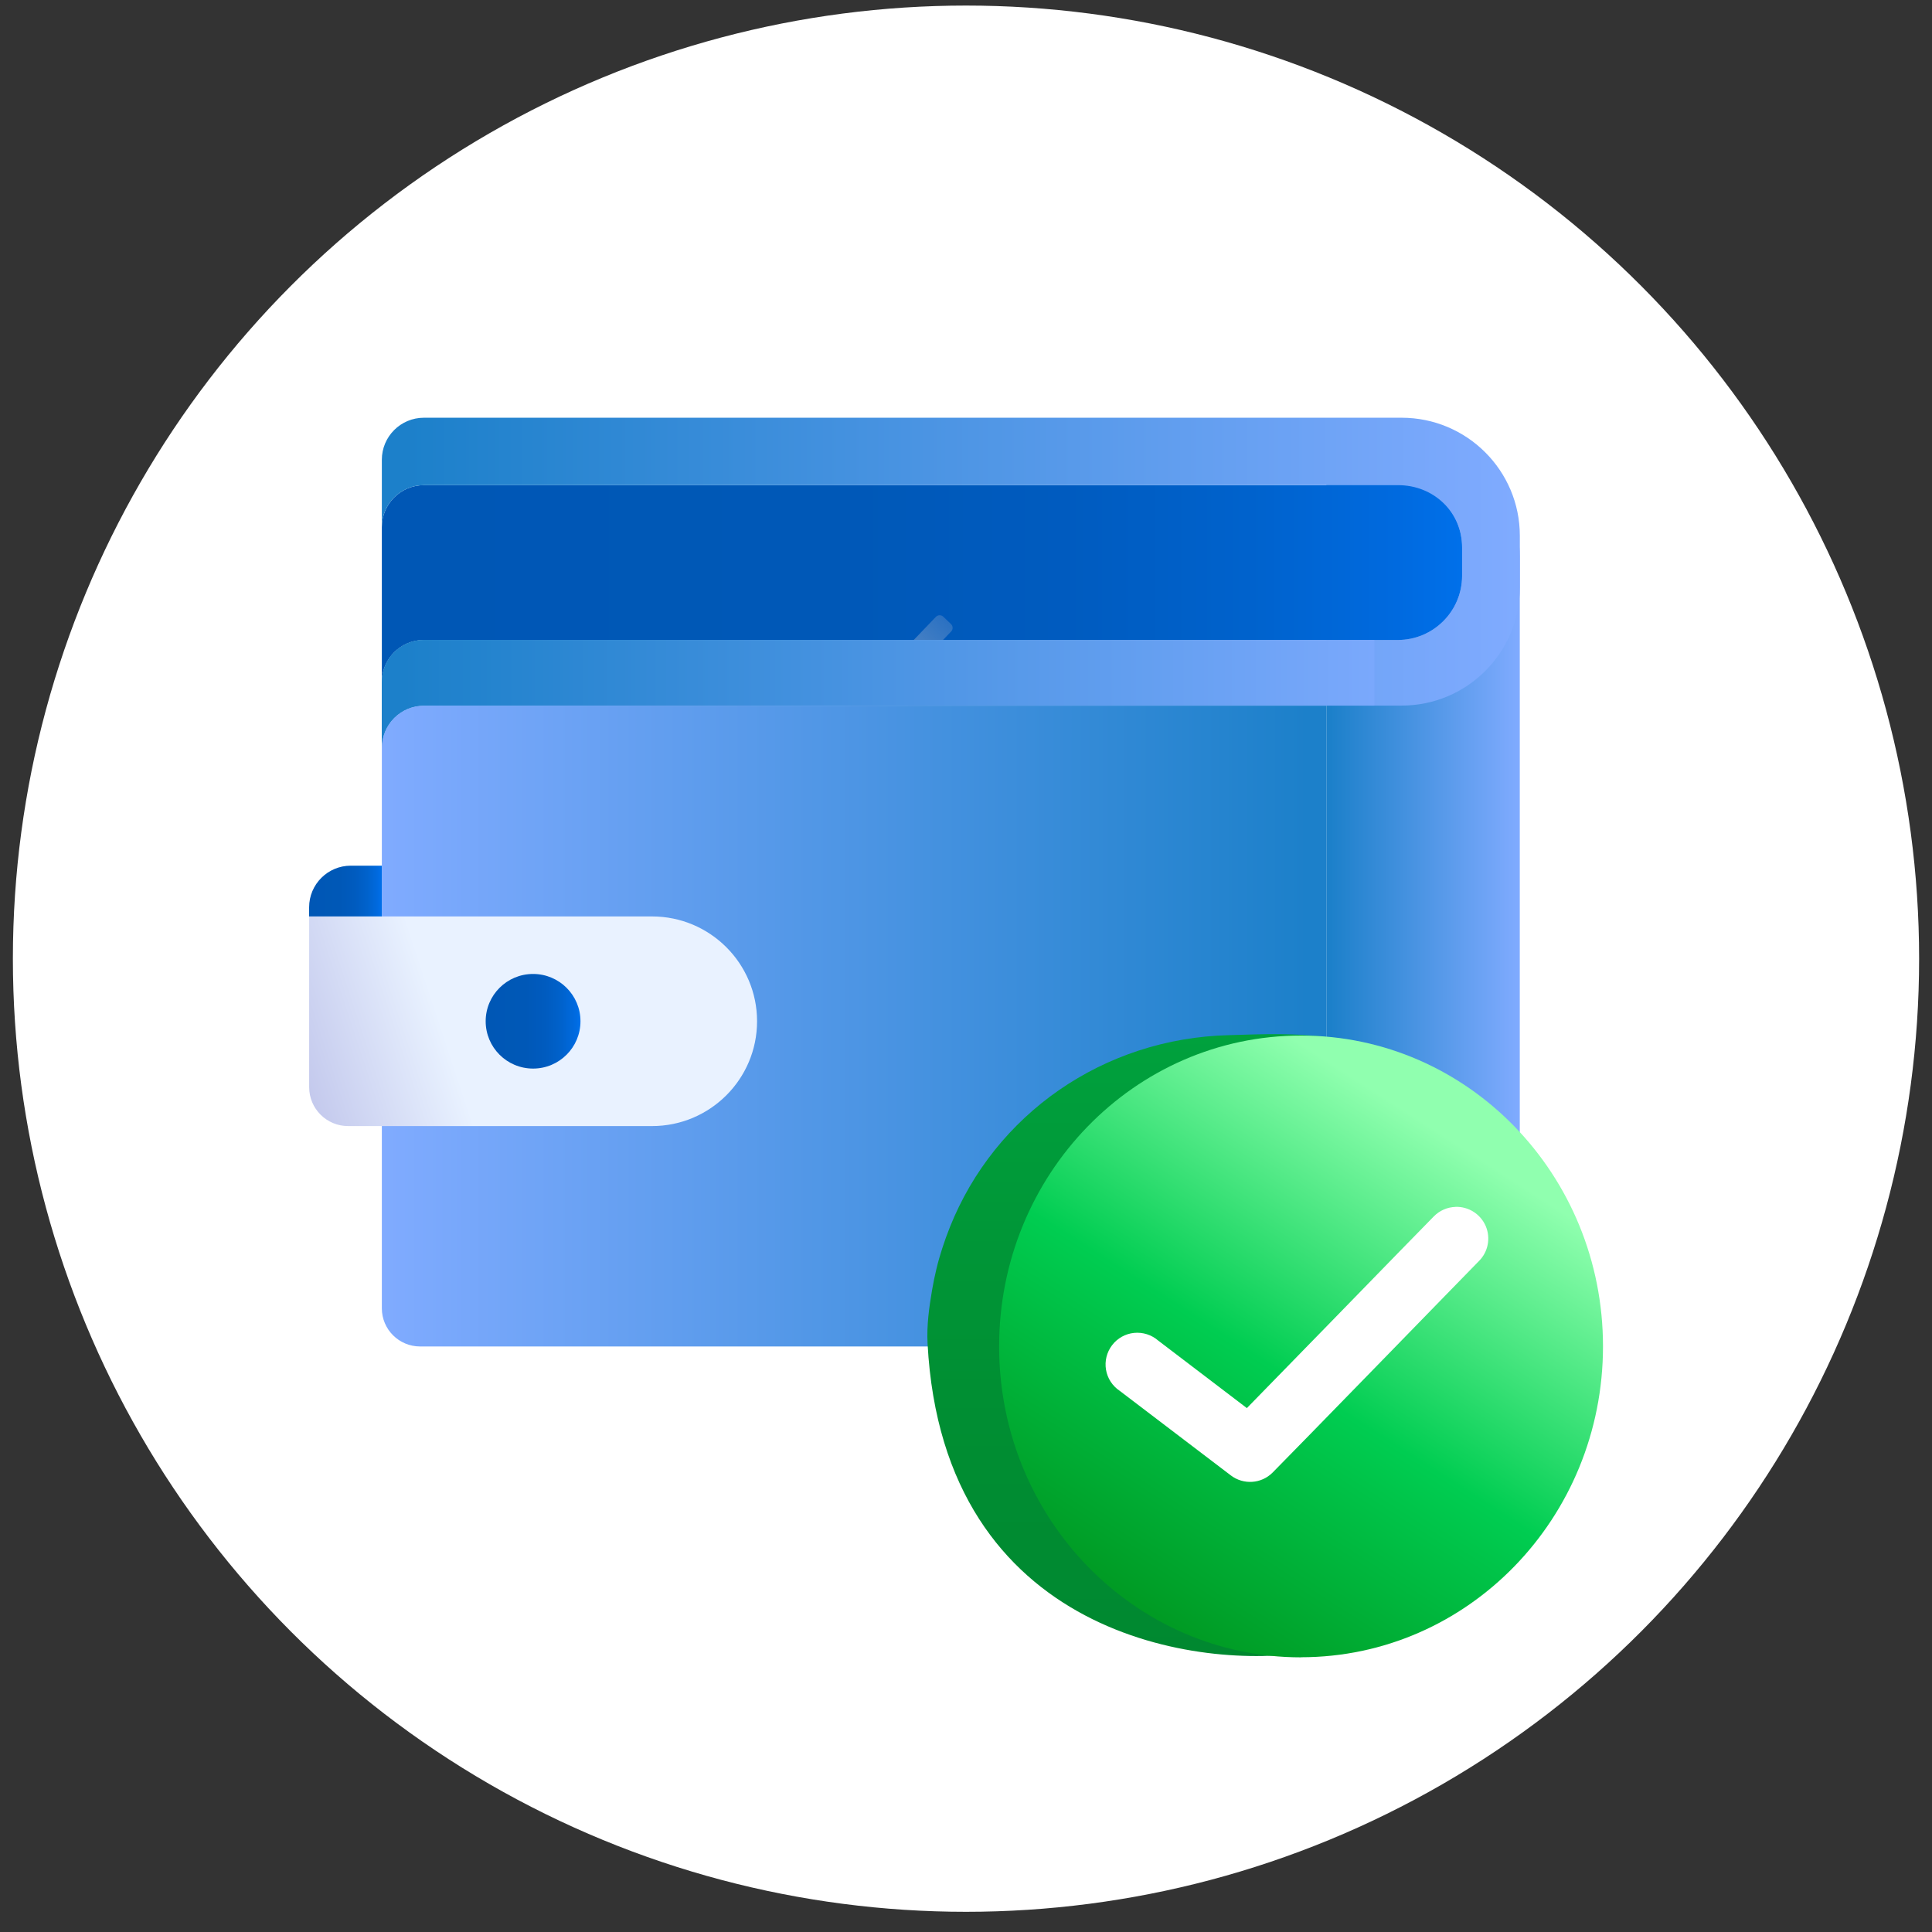 <svg width="75" height="75" viewBox="0 0 75 75" fill="none" xmlns="http://www.w3.org/2000/svg">
<rect x="0" y="0" width="75" height="75" fill="#333333" stroke="none"/>
<circle cx="37.5" cy="37.216" r="37" fill="white"/>
<path d="M51.489 17.581H54.966C57.192 17.581 58.998 19.385 58.998 21.606V46.123C58.998 49.517 56.239 52.271 52.839 52.271H51.489V17.581Z" fill="url(#paint0_linear_9461_15205)"/>
<path d="M56.759 21.258V22.35C56.759 23.728 55.641 24.844 54.262 24.844H16.457C15.555 24.844 14.823 25.575 14.823 26.475V20.463C14.823 19.563 15.555 18.834 16.457 18.834H51.491L51.542 18.816H54.313C55.693 18.816 56.759 19.881 56.759 21.258Z" fill="url(#paint1_linear_9461_15205)"/>
<path d="M59 20.8V22.809C59 25.34 56.945 27.391 54.409 27.391H16.457C15.555 27.391 14.823 28.12 14.823 29.022V26.475C14.823 25.575 15.555 24.844 16.457 24.844H54.262C55.641 24.844 56.759 23.728 56.759 22.35V21.257C56.759 19.881 55.656 18.834 54.277 18.834H51.491H16.457C15.555 18.834 14.823 19.563 14.823 20.463V17.847C14.823 16.947 15.555 16.216 16.457 16.216H54.409C56.945 16.216 59 18.268 59 20.8Z" fill="url(#paint2_linear_9461_15205)"/>
<path style="mix-blend-mode:multiply" opacity="0.67" d="M36.331 23.946L32.005 28.458C31.927 28.539 31.93 28.667 32.011 28.745L32.31 29.031C32.391 29.108 32.52 29.105 32.597 29.024L36.924 24.513C37.002 24.432 36.999 24.303 36.918 24.226L36.619 23.94C36.538 23.863 36.409 23.866 36.331 23.946Z" fill="url(#paint3_linear_9461_15205)"/>
<path style="mix-blend-mode:multiply" opacity="0.67" d="M35.465 27.168L33.164 29.568C33.086 29.649 33.089 29.777 33.17 29.855L33.469 30.14C33.55 30.218 33.679 30.215 33.757 30.134L36.058 27.735C36.136 27.654 36.133 27.525 36.052 27.448L35.753 27.162C35.672 27.084 35.543 27.087 35.465 27.168Z" fill="url(#paint4_linear_9461_15205)"/>
<path d="M51.491 27.391H16.457C15.555 27.391 14.823 28.12 14.823 29.022V50.788C14.823 51.607 15.489 52.27 16.309 52.27H51.491V27.391Z" fill="url(#paint5_linear_9461_15205)"/>
<path d="M12 35.576H25.312C27.562 35.576 29.389 37.4 29.389 39.645C29.389 41.891 27.562 43.714 25.312 43.714H13.513C12.679 43.714 12.002 43.038 12.002 42.205V35.578L12 35.576Z" fill="url(#paint6_linear_9461_15205)"/>
<path d="M13.619 33.605H14.823V35.576H12V35.222C12 34.329 12.725 33.605 13.619 33.605Z" fill="url(#paint7_linear_9461_15205)"/>
<path d="M20.694 41.482C21.71 41.482 22.534 40.66 22.534 39.645C22.534 38.631 21.71 37.809 20.694 37.809C19.677 37.809 18.854 38.631 18.854 39.645C18.854 40.66 19.677 41.482 20.694 41.482Z" fill="url(#paint8_linear_9461_15205)"/>
<path d="M53.352 24.844V27.391H16.457C15.555 27.391 14.823 28.12 14.823 29.022V26.475C14.823 25.575 15.555 24.844 16.457 24.844H53.352Z" fill="url(#paint9_linear_9461_15205)"/>
<path d="M61.995 52.156C61.995 58.769 57.164 63.029 50.788 64.129C46.746 64.829 36.616 63.618 36.008 52.156C35.971 51.447 36.068 50.752 36.184 50.075C36.231 49.799 36.286 49.532 36.351 49.264C36.416 48.988 36.495 48.712 36.583 48.445C36.672 48.168 36.769 47.901 36.876 47.634C38.621 43.264 42.825 40.299 47.725 40.184C48.575 40.165 49.809 40.091 51.122 40.216C57.42 40.833 62 45.544 62 52.152L61.995 52.156Z" fill="url(#paint10_linear_9461_15205)"/>
<path d="M50.507 64.336C50.507 64.335 50.508 64.334 50.509 64.334C56.981 64.332 62.228 58.93 62.228 52.265C62.228 45.599 56.98 40.2 50.507 40.2C44.033 40.2 38.786 45.603 38.786 52.269C38.786 58.934 44.032 64.337 50.504 64.338C50.506 64.338 50.507 64.337 50.507 64.336Z" fill="url(#paint11_linear_9461_15205)"/>
<path d="M56.504 46.852C56.184 46.861 55.881 46.994 55.657 47.224C55.38 47.502 53.541 49.391 51.642 51.342C50.099 52.924 49.013 54.037 48.403 54.662L44.959 52.039C44.701 51.816 44.364 51.709 44.023 51.743C43.685 51.777 43.375 51.951 43.17 52.222C42.964 52.493 42.878 52.838 42.935 53.172C42.991 53.509 43.185 53.804 43.47 53.994L47.782 57.276C48.272 57.648 48.963 57.603 49.399 57.168C49.677 56.89 51.515 55.008 53.415 53.057C55.314 51.109 57.272 49.093 57.406 48.96C57.767 48.606 57.875 48.066 57.677 47.599C57.478 47.134 57.015 46.836 56.507 46.85L56.504 46.852Z" fill="white"/>
<defs>
<linearGradient id="paint0_linear_9461_15205" x1="51.489" y1="34.926" x2="59" y2="34.926" gradientUnits="userSpaceOnUse">
<stop offset="0.02" stop-color="#1C80CA"/>
<stop offset="1" stop-color="#80ABFF"/>
</linearGradient>
<linearGradient id="paint1_linear_9461_15205" x1="14.823" y1="22.646" x2="56.759" y2="22.646" gradientUnits="userSpaceOnUse">
<stop stop-color="#0057B5"/>
<stop offset="0.42" stop-color="#0058B7"/>
<stop offset="0.63" stop-color="#005BBF"/>
<stop offset="0.8" stop-color="#0062CC"/>
<stop offset="0.94" stop-color="#006ADF"/>
<stop offset="1" stop-color="#0070EA"/>
</linearGradient>
<linearGradient id="paint2_linear_9461_15205" x1="14.823" y1="22.619" x2="59" y2="22.619" gradientUnits="userSpaceOnUse">
<stop offset="0.02" stop-color="#1C80CA"/>
<stop offset="1" stop-color="#80ABFF"/>
</linearGradient>
<linearGradient id="paint3_linear_9461_15205" x1="32.16" y1="28.887" x2="36.759" y2="24.074" gradientUnits="userSpaceOnUse">
<stop stop-color="#D7D7DC"/>
<stop offset="0.12" stop-color="#D5D5DB" stop-opacity="0.96"/>
<stop offset="0.32" stop-color="#D1D2DA" stop-opacity="0.87"/>
<stop offset="0.56" stop-color="#CBCDD9" stop-opacity="0.7"/>
<stop offset="0.84" stop-color="#C2C6D8" stop-opacity="0.48"/>
<stop offset="1" stop-color="#BDC2D7" stop-opacity="0.34"/>
</linearGradient>
<linearGradient id="paint4_linear_9461_15205" x1="33.32" y1="29.996" x2="35.897" y2="27.299" gradientUnits="userSpaceOnUse">
<stop stop-color="#D7D7DC"/>
<stop offset="0.12" stop-color="#D5D5DB" stop-opacity="0.96"/>
<stop offset="0.32" stop-color="#D1D2DA" stop-opacity="0.87"/>
<stop offset="0.56" stop-color="#CBCDD9" stop-opacity="0.7"/>
<stop offset="0.84" stop-color="#C2C6D8" stop-opacity="0.48"/>
<stop offset="1" stop-color="#BDC2D7" stop-opacity="0.34"/>
</linearGradient>
<linearGradient id="paint5_linear_9461_15205" x1="14.823" y1="39.83" x2="51.491" y2="39.83" gradientUnits="userSpaceOnUse">
<stop stop-color="#80ABFF"/>
<stop offset="0.98" stop-color="#1C80CA"/>
</linearGradient>
<linearGradient id="paint6_linear_9461_15205" x1="11.28" y1="42.17" x2="20.36" y2="39.182" gradientUnits="userSpaceOnUse">
<stop stop-color="#C0C5EB"/>
<stop offset="0.66" stop-color="#E9F2FF"/>
<stop offset="1" stop-color="#E9F2FF"/>
</linearGradient>
<linearGradient id="paint7_linear_9461_15205" x1="12" y1="34.591" x2="14.823" y2="34.591" gradientUnits="userSpaceOnUse">
<stop stop-color="#0057B5"/>
<stop offset="0.42" stop-color="#0058B7"/>
<stop offset="0.63" stop-color="#005BBF"/>
<stop offset="0.8" stop-color="#0062CC"/>
<stop offset="0.94" stop-color="#006ADF"/>
<stop offset="1" stop-color="#0070EA"/>
</linearGradient>
<linearGradient id="paint8_linear_9461_15205" x1="18.855" y1="39.645" x2="22.534" y2="39.645" gradientUnits="userSpaceOnUse">
<stop stop-color="#0057B5"/>
<stop offset="0.42" stop-color="#0058B7"/>
<stop offset="0.63" stop-color="#005BBF"/>
<stop offset="0.8" stop-color="#0062CC"/>
<stop offset="0.94" stop-color="#006ADF"/>
<stop offset="1" stop-color="#0070EA"/>
</linearGradient>
<linearGradient id="paint9_linear_9461_15205" x1="14.823" y1="26.933" x2="55.759" y2="26.933" gradientUnits="userSpaceOnUse">
<stop offset="0.02" stop-color="#1C80CA"/>
<stop offset="1" stop-color="#80ABFF"/>
</linearGradient>
<linearGradient id="paint10_linear_9461_15205" x1="49" y1="64.288" x2="49" y2="40.145" gradientUnits="userSpaceOnUse">
<stop stop-color="#008830"/>
<stop offset="0.43" stop-color="#008F33"/>
<stop offset="1" stop-color="#00A13D"/>
</linearGradient>
<linearGradient id="paint11_linear_9461_15205" x1="43.414" y1="62.012" x2="55.267" y2="43.555" gradientUnits="userSpaceOnUse">
<stop stop-color="#009A23"/>
<stop offset="0.49" stop-color="#00CD51"/>
<stop offset="1" stop-color="#90FFAF"/>
</linearGradient>
</defs>
</svg>
